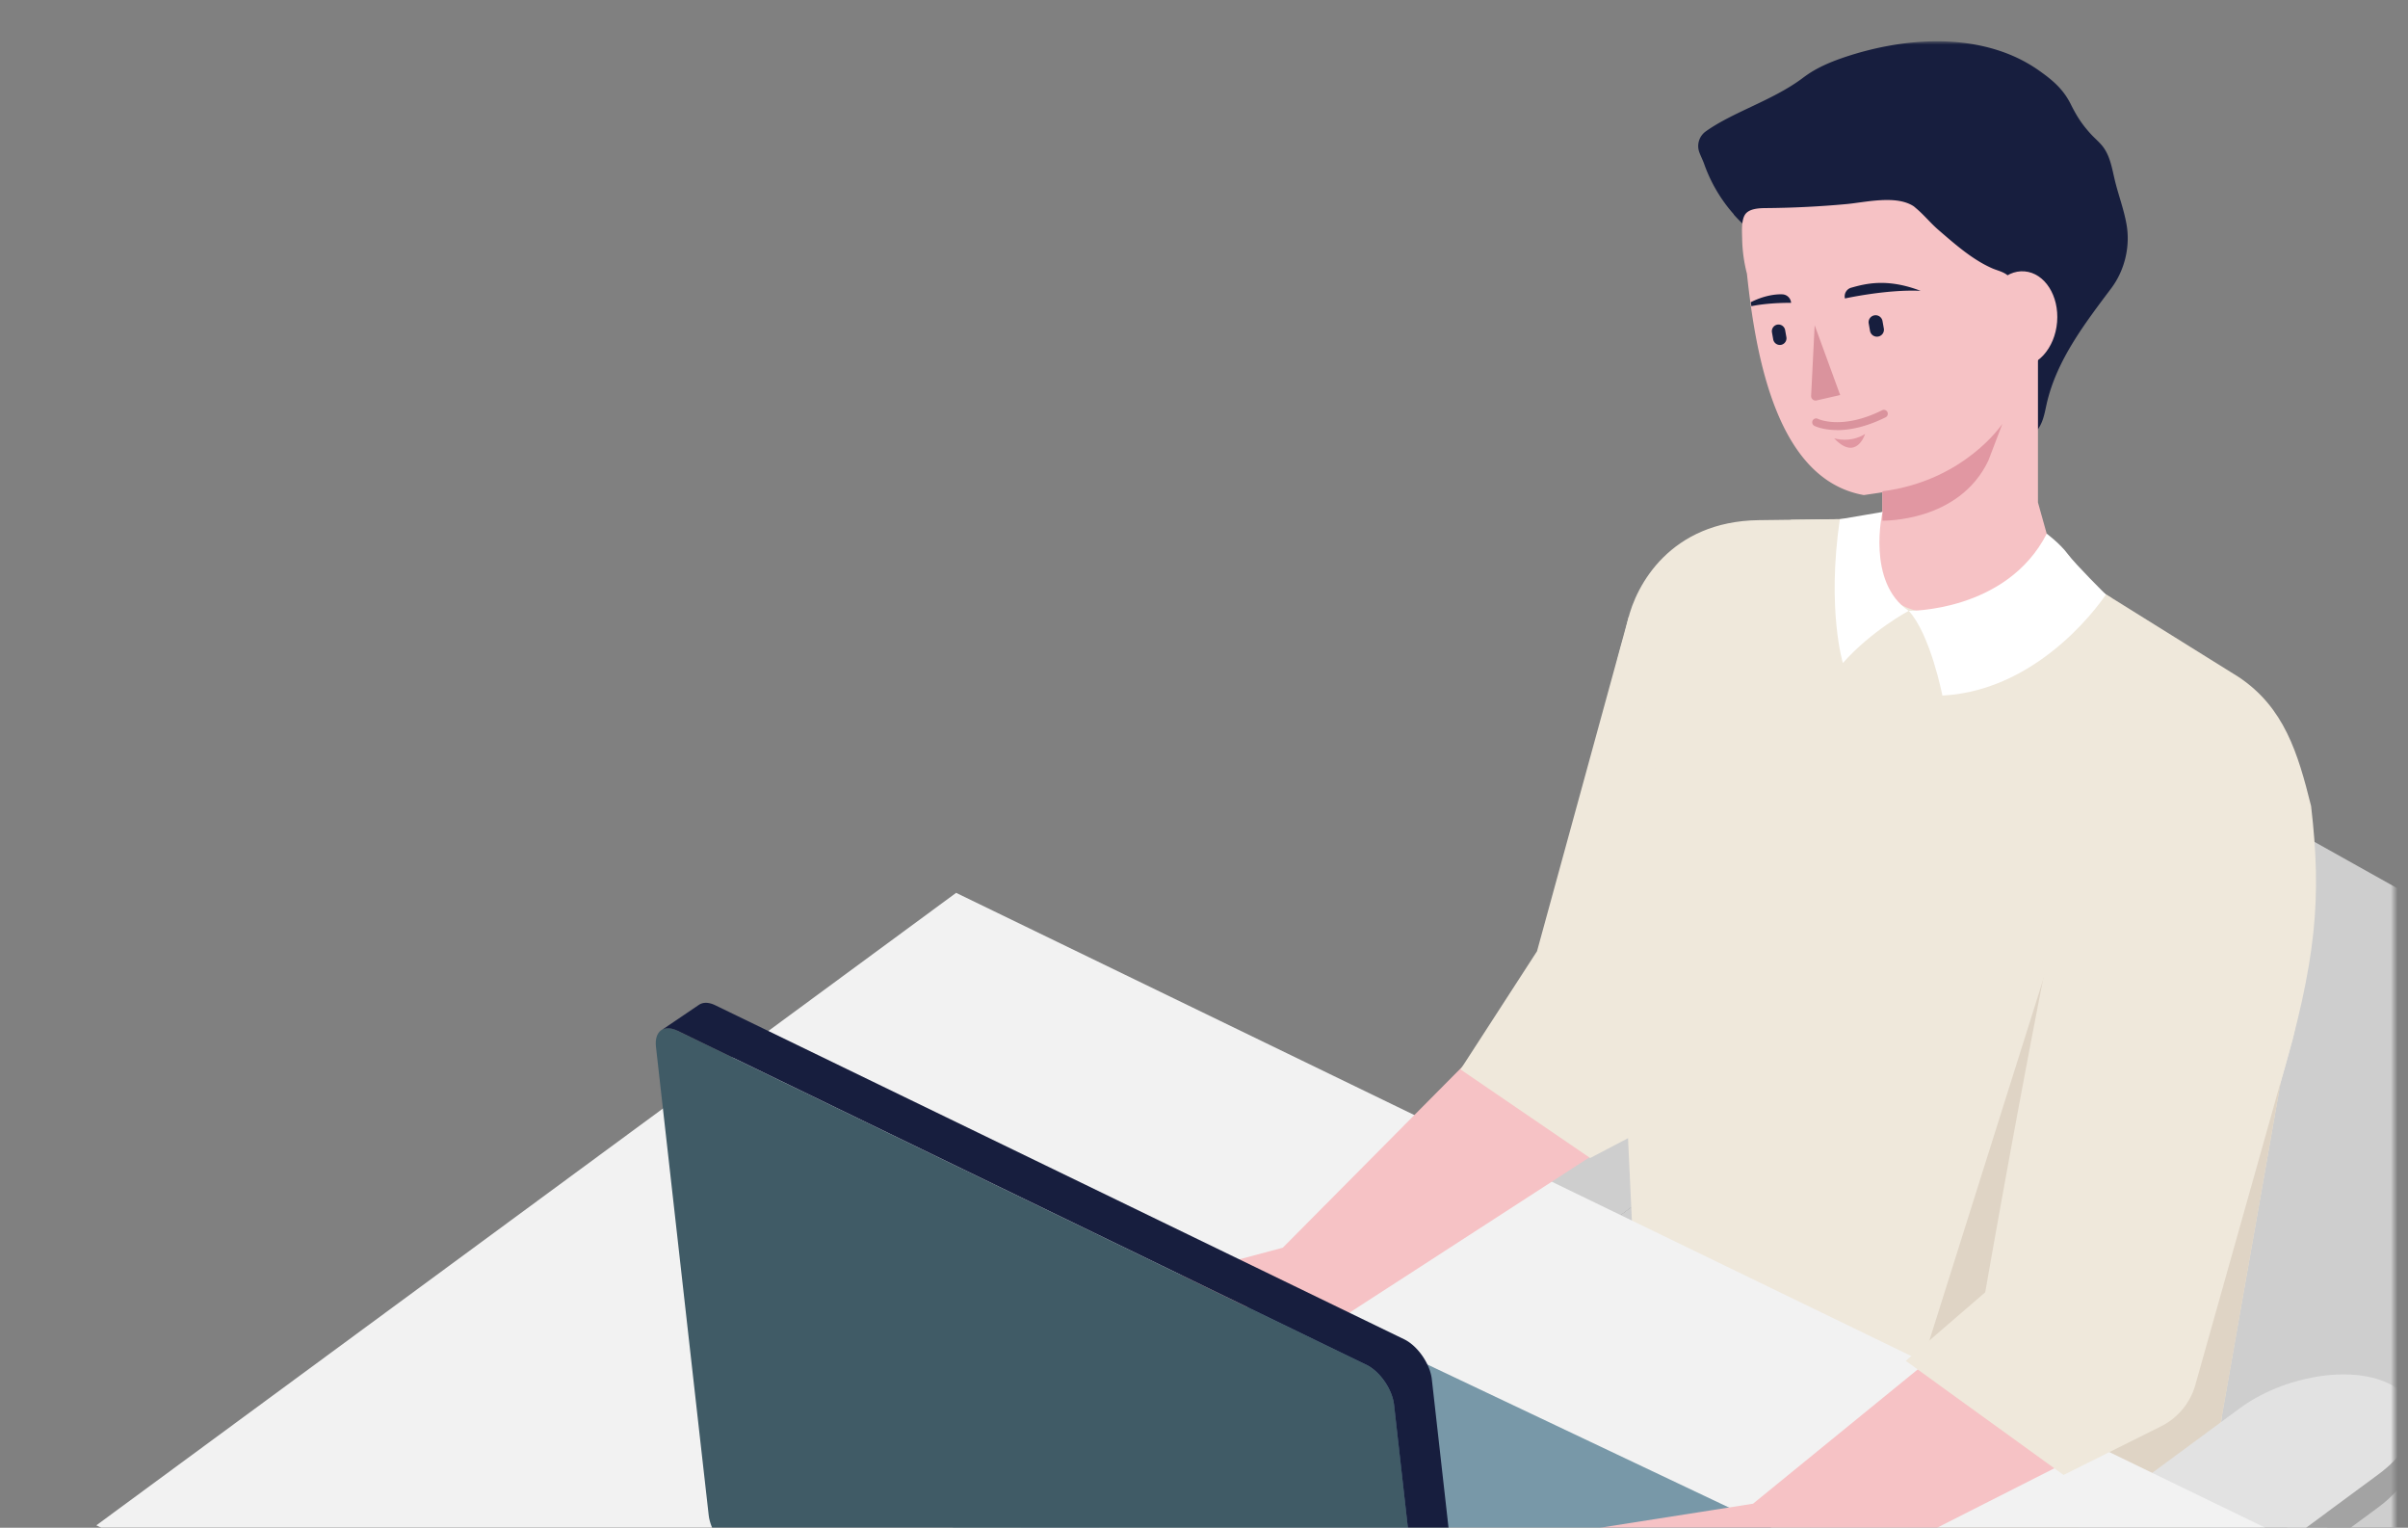 <svg xmlns="http://www.w3.org/2000/svg" width="350" height="222" fill="none" viewBox="0 0 350 222"><rect x="0" y="0" width="350" height="222" fill="#808080" stroke="none"/><g clip-path="url(#a)"><mask id="b" width="357" height="267" x="-9" y="6" maskUnits="userSpaceOnUse" style="mask-type:luminance"><path fill="#fff" d="M348 6H-9v266.013h357V6Z"/></mask><g mask="url(#b)"><path fill="#CECECE" d="m343.781 234.428-76.466 61.347-108.168-54.023 81.413-63.13 102.637 50.528c2.065 1.017 2.378 3.838.584 5.278Z"/><path fill="#fff" d="M203.238 237.747c1.29 0 2.347-1.068 2.347-2.357l-.1-40.969a2.35 2.35 0 0 0-2.347-2.347c-1.3 0-2.337 1.068-2.337 2.357l.1 40.969a2.35 2.35 0 0 0 2.347 2.347h-.01Z"/><path fill="#E2E2E2" d="M230.577 211.801c1.289 0 2.347-1.068 2.347-2.357l-.09-38.148a2.343 2.343 0 1 0-4.685.01l.091 38.148a2.35 2.35 0 0 0 2.347 2.347h-.01Z"/><path fill="#CECECE" d="M241.678 162.324c4.423 2.105 3.949 6.83-1.098 10.547l-45.491 33.544c-5.037 3.707-12.713 5.007-17.145 2.901-4.432-2.115-3.939-6.829 1.098-10.547l45.491-33.544c5.037-3.717 12.713-5.016 17.145-2.901Z"/><path fill="#CECECE" d="m240.579 172.859-45.491 33.544c-5.037 3.707-12.713 5.007-17.145 2.901-2.055-.977-3.052-2.528-3.022-4.271l-.06 3.828c-.031 1.743.967 3.284 3.022 4.261 4.422 2.116 12.108.816 17.144-2.901l45.492-33.544c2.699-1.985 4.09-4.261 4.12-6.276l.06-3.828c-.03 2.015-1.42 4.292-4.12 6.276v.01Zm112.714-41.047a12.368 12.368 0 0 0-.675-.403l-87.205-48.805c-3.939-2.206-7.032-1.068-7.424 2.73l-11.424 111.169c-.503 4.916 3.637 12.159 8.663 15.382.222.151.454.282.675.403l87.206 48.816c3.938 2.206 7.031 1.067 7.424-2.73l11.423-111.18c.503-4.916-3.637-12.158-8.663-15.382Z"/><path fill="#EFE8DB" d="M318.982 236.096c-9.036 10.94-13.569 11.232-23.733 5.621l-59.07-36.355 1.189-24.246-1.753-37.443c-2.962-14.778-4.513-35.106.393-51.123l.594-2.417c1.199-5.137 6.195-14.365 19.009-14.546l15.855-.202 18.495.927 35.428 22.071c6.618 4.422 8.602 11.01 10.526 18.747 1.552 13.347.806 22.292-4.462 40.313l-8.442 47.899-4.039 30.734.01.02Z"/><path fill="#DFD4C5" d="m298.905 136.222-24.811 78.673 5.188 11.373 19.623 10.104 23.078-25.053 9.479-53.852-32.557-21.235v-.01Z"/><path fill="#E2E2E2" d="M335.44 259.493a2.95 2.95 0 0 0 2.942-2.962l-.121-40.324a2.949 2.949 0 0 0-2.952-2.951 2.949 2.949 0 0 0-2.941 2.961l.121 40.324a2.947 2.947 0 0 0 2.951 2.942v.01Z"/><path fill="#E2E2E2" d="M347.096 200.996c5.561 2.66 4.956 8.583-1.38 13.247L288.54 256.4c-6.326 4.664-15.977 6.296-21.547 3.647-5.561-2.65-4.946-8.583 1.38-13.247l57.176-42.157c6.336-4.664 15.977-6.306 21.547-3.647Z"/><path fill="#A3A3A3" d="m345.714 214.242-57.176 42.157c-6.326 4.664-15.976 6.296-21.547 3.646-2.589-1.229-3.838-3.173-3.798-5.359l-.08 4.825c-.04 2.196 1.219 4.13 3.798 5.359 5.56 2.65 15.22 1.018 21.546-3.646l57.177-42.157c3.395-2.498 5.137-5.359 5.178-7.888l.08-4.825c-.04 2.519-1.783 5.379-5.178 7.888Z"/><path fill="#F2F2F2" d="m400.727 256.648-124.961 91.909L14 221.653l124.97-91.909 261.757 126.904Z"/><path fill="#F6C2C5" d="m241.679 161.276-48.724 31.54s-2.609 4.684-13.015 7.847c-10.406 3.173-11.635 4.513-11.635 4.513s-5.419 8.915-13.267 7.625l-3.334-8.814 8.714-13.418a8.57 8.57 0 0 1 4.986-3.626l21.043-5.631 29.273-29.505"/><path fill="#EFE8DB" d="m236.762 89.513-13.358 48.714-11.121 17.176 18.848 12.873 17.759-9.297-12.128-69.466Zm70.17-2.612s-32.708 27.53-42.973 53.338l-3.647-64.7 11.142-.142 15.855-.11L306.922 86.9h.01Z"/><path fill="#CACAC9" d="m116.991 206.706 4.755-3.213 92.665 45.018-4.755 3.213-92.665-45.018Z"/><path fill="#7898A8" d="m267.125 226.565-55.293 41.411-82.541-39.124 55.302-41.412 82.532 39.125Z"/><path fill="#405B66" d="m98.466 149.789 100.139 48.544c1.974.957 3.777 3.566 4.029 5.812l6.487 57.65 1.169 10.426c.252 2.256-1.138 3.294-3.113 2.327l-42.137-20.429-15.865-7.696-42.137-20.429c-1.974-.957-3.778-3.556-4.029-5.812l-1.179-10.426-6.487-57.65c-.252-2.256 1.148-3.304 3.123-2.347v.03Z"/><path fill="#171E3E" d="M101.619 145.999c.574-.372 1.38-.383 2.327.071l100.139 48.543c1.974.957 3.777 3.566 4.029 5.813l6.488 57.65-5.49 3.707-6.488-57.65c-.252-2.257-2.055-4.856-4.029-5.813l-100.13-48.543c-.946-.454-1.772-.454-2.326-.071l5.49-3.717-.01.01ZM251.984 31.157c5.722 6.427 14.879 9.187 23.159 10.416 5.309.786 10.668 1.047 15.997 1.551.121 5.238-2.156 10.607-4.423 15.322-.896 1.873-2.84 3.787-2.699 5.832.282 4.09 3.898 4.835 6.497 2.206.967-.987 1.692-2.437 2.931-2.91 1.149-.444 2.025-.081 2.881-1.38.695-1.049.887-2.338 1.169-3.577 1.44-6.276 5.5-11.574 9.368-16.722 1.964-2.609 2.801-6.104 2.216-9.328-.382-2.166-1.178-4.24-1.692-6.376-.403-1.672-.665-3.445-1.692-4.825-.554-.736-1.29-1.31-1.904-2.005-1.269-1.42-1.944-2.498-2.801-4.2-1.098-2.217-2.659-3.526-4.633-4.916-4.453-3.143-9.882-4.322-15.382-4.241-4.402.07-8.845.957-12.874 2.307-1.692.574-3.365 1.249-4.886 2.196-.483.302-.947.644-1.41.987-4.251 3.123-10.023 4.835-13.881 7.605a2.614 2.614 0 0 0-.907 3.093c.222.574.504 1.128.695 1.672a22.128 22.128 0 0 0 2.257 4.593 21.434 21.434 0 0 0 2.035 2.68l-.021.02Z"/><path fill="#F6C2C5" d="M278.254 30.066c.081.05.141.111.212.172 1.188.987 2.125 2.175 3.294 3.183 1.309 1.128 2.609 2.266 3.999 3.294 1.188.876 2.437 1.672 3.787 2.266 1.118.494 2.589.645 2.841 2.106.232 1.36 2.78 4.08 3.062 5.49.413 2.024.363 3.606.766 5.64V73.01l2.679 9.57s-17.709 12.199-25.173 3.163l-2.266-10.345 2.145-1.008v-3.042s7.988-.967-2.689.594c-12.673-2.226-15.725-20.227-16.994-32.164a21.579 21.579 0 0 1-.695-5.016c-.02-1.008-.151-2.72.423-3.587.574-.866 2.035-.926 2.961-.936 3.939-.03 7.878-.222 11.796-.585 2.811-.261 7.304-1.38 9.842.383v.02l.01.01Z"/><path fill="#F6C2C5" d="M293.144 53.295c-2.921-.242-5.037-3.536-4.724-7.364.312-3.828 2.931-6.74 5.852-6.497 2.922.242 5.037 3.535 4.725 7.363-.313 3.828-2.932 6.74-5.853 6.498Z"/><path fill="#DA939D" d="m267.466 57.401-3.465.796a.65.65 0 0 1-.756-.675l.514-10.265"/><path fill="#171E3E" d="M279.16 42.262c-4.906-1.874-8.038-1.028-10.093-.454a1.302 1.302 0 0 0-.907 1.562s6.125-1.35 11-1.108Zm-24.689 1.657c1.804-.917 3.466-1.189 4.574-1.148.685.02 1.239.554 1.289 1.239 0 0-3.052-.07-5.772.483l-.091-.574Z"/><path fill="#E197A2" d="M266.589 63.693c3.253 3.424 4.502-.635 4.502-.635s-1.843 1.34-4.502.635Z"/><path fill="#DA939D" d="M267.021 62.503c1.743 0 4.12-.403 7.052-1.863a.582.582 0 0 0 .262-.766.582.582 0 0 0-.766-.262c-5.852 2.922-9.308 1.27-9.338 1.25a.569.569 0 1 0-.514 1.017c.081.05 1.249.614 3.315.614l-.011.01Z"/><path fill="#171E3E" d="M272.441 45.825c.554-.1 1.078.272 1.178.826l.192 1.078a1.01 1.01 0 0 1-.826 1.178 1.017 1.017 0 0 1-1.179-.826l-.191-1.078a1.011 1.011 0 0 1 .826-1.178ZM257.553 48.3a.973.973 0 0 1 .786-1.128.984.984 0 0 1 1.128.796l.181 1.017a.974.974 0 0 1-.786 1.129.984.984 0 0 1-1.128-.796l-.181-1.018Z"/><path fill="#E197A2" d="M273.599 75.655s11.111.302 15.403-8.714l2.044-5.359s-5.459 8.27-17.437 9.812v4.26h-.01Z"/><path fill="#F6C2C5" d="m333.648 141.75-12.28 46.942a34.734 34.734 0 0 1-17.9 22.202l-42.993 21.788s-3.395 4.805-15.14 7.062c-11.746 2.266-13.247 3.596-13.247 3.596s-6.88 8.29-15.301 5.963l-2.106-8.058a4.025 4.025 0 0 1 .766-3.546l10.899-13.438a4.893 4.893 0 0 1 3.053-1.763l25.405-3.989 35.418-28.87 12.47-69.496"/><path fill="#EFE8DB" d="M288.549 187.799s9.318-53.55 14.597-74.16c5.288-20.61 25.193-10.688 29.706-2.509 3.173 5.742 3.294 16.944 3.082 23.099-.09 2.609-2.045 14.304-2.709 16.832l-14.133 50.176a9.646 9.646 0 0 1-4.997 6.034l-14.163 7.061-22.927-16.581 11.544-9.962v.01Z"/><path fill="#fff" d="M277.418 88.766s14.234.18 20.076-11.212c0 0 1.934 1.44 3.052 2.951 1.119 1.511 5.541 5.893 5.541 5.893s-9.026 13.912-23.763 14.677c0 0-1.733-8.884-4.896-12.32l-.01.01Z"/><path fill="#fff" d="M277.418 88.77s-5.379 2.861-9.559 7.576c0 0-2.357-7.727-.444-20.892l6.206-1.058s-2.378 10.194 3.807 14.374h-.01Z"/></g></g><defs><clipPath id="a"><path fill="#fff" d="M-4 0h366v233H-4z"/></clipPath></defs></svg>